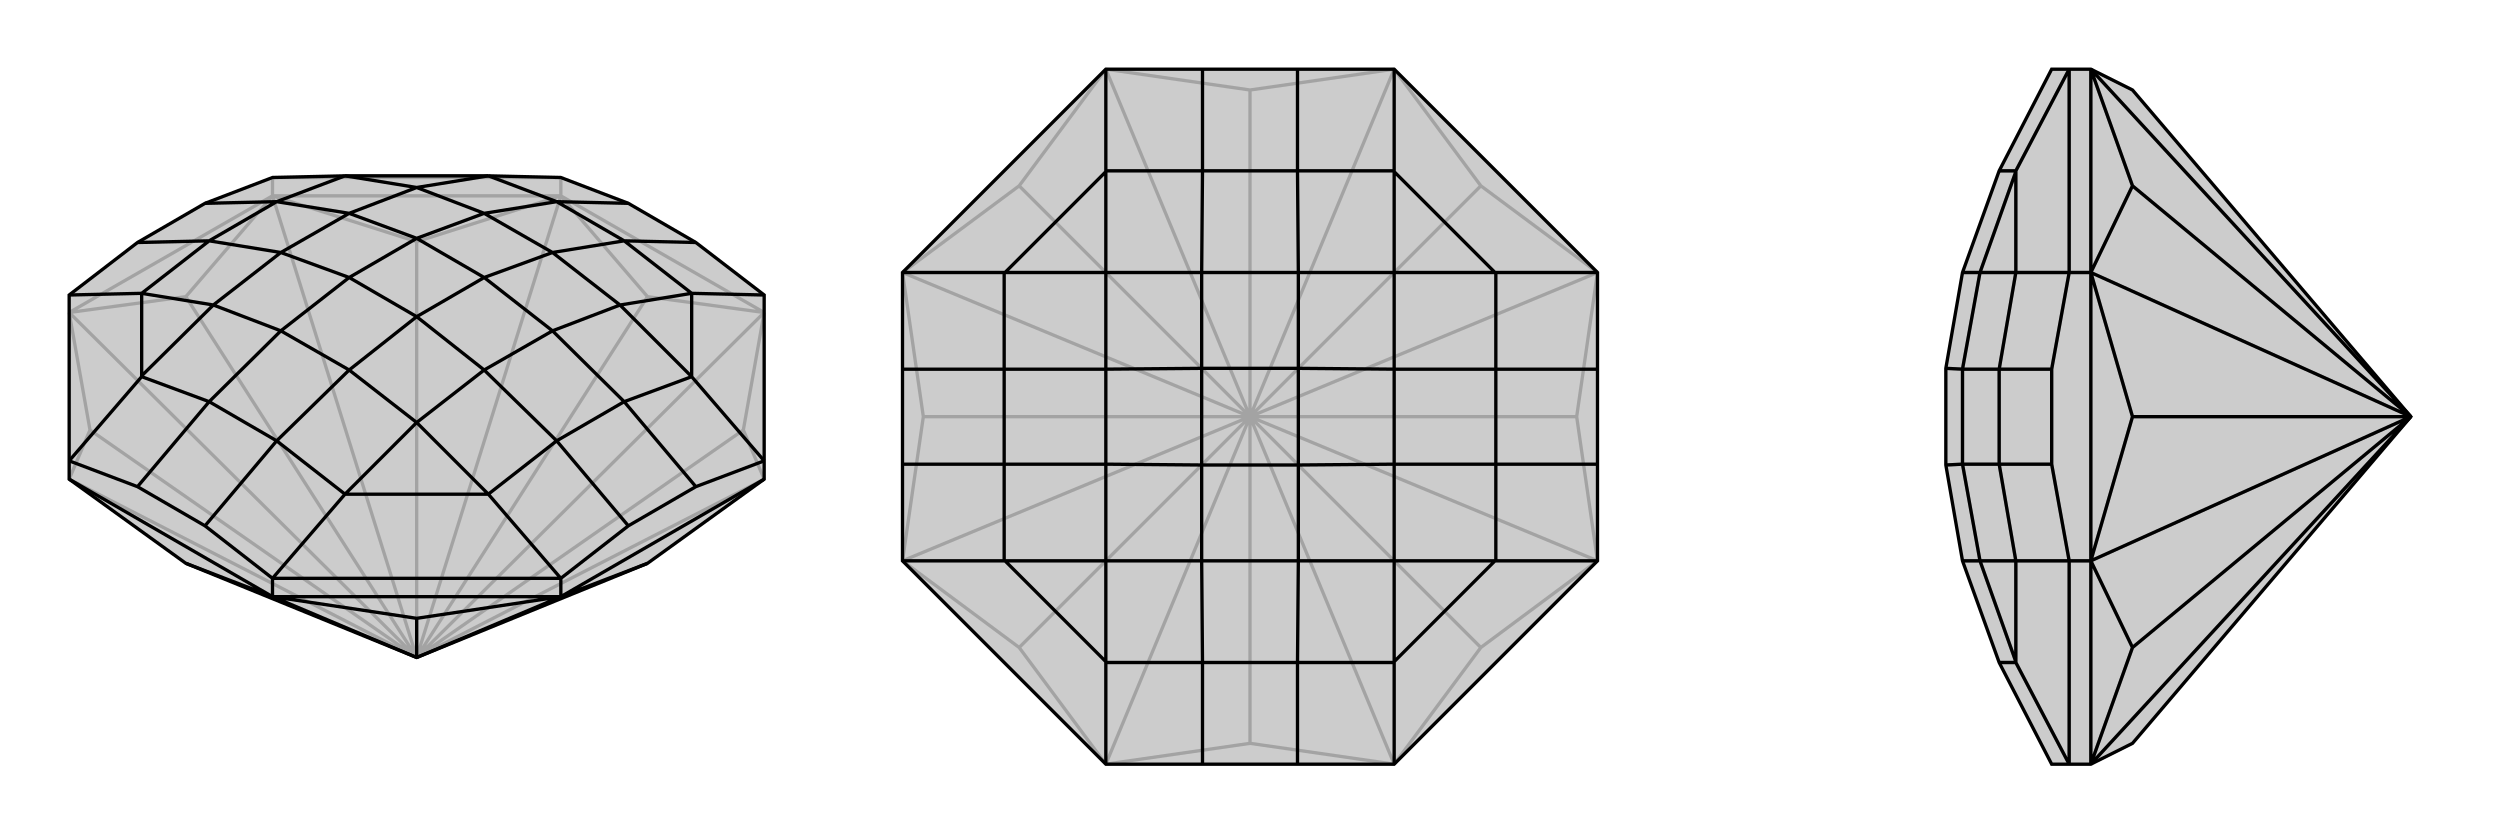 <svg xmlns="http://www.w3.org/2000/svg" viewBox="0 0 3000 1000">
    <g stroke="currentColor" stroke-width="4" fill="none" transform="translate(0 -32)">
        <path fill="currentColor" stroke="none" fill-opacity=".2" d="M223,708L83,607L83,585L83,386L165,323L246,276L327,245L414,243L414,243L586,243L586,243L673,245L754,276L835,323L917,386L917,585L917,607L777,708L500,821z" />
<path stroke-opacity=".2" d="M777,388L673,267M777,388L917,407M777,388L500,821M108,548L83,607M500,821L83,607M500,322L673,267M500,821L673,267M892,548L917,407M500,821L917,407M108,548L83,407M500,821L108,548M500,322L327,267M500,821L500,322M892,548L917,607M500,821L892,548M223,388L83,407M500,821L83,407M223,388L327,267M500,821L327,267M500,821L223,388M500,821L917,607M673,267L917,407M673,267L327,267M673,267L673,245M83,407L327,267M327,267L327,245M673,245L327,245" />
<path d="M223,708L83,607L83,585L83,386L165,323L246,276L327,245L414,243L414,243L586,243L586,243L673,245L754,276L835,323L917,386L917,585L917,607L777,708L500,821z" />
<path d="M223,708L327,748M500,774L327,748M500,821L327,748M500,774L673,748M500,821L500,774M777,708L673,748M500,821L673,748M83,607L327,748M327,748L673,748M327,748L327,726M917,607L673,748M673,748L673,726M327,726L673,726M917,386L830,384M327,726L246,663M327,726L414,625M83,585L165,616M83,585L170,484M835,323L749,321M754,276L668,274M246,663L165,616M246,663L332,561M165,616L251,514M830,384L830,484M414,625L586,625M170,483L170,384M830,384L830,384M830,384L749,321M830,384L744,398M414,625L414,625M414,625L332,561M414,625L500,539M170,484L170,483M170,484L251,514M170,483L256,398M586,243L668,274M586,243L500,257M749,321L668,274M749,321L663,335M668,274L581,288M332,561L251,514M332,561L419,476M251,514L337,429M663,335L744,398M419,476L500,539M337,429L256,398M581,288L500,257M663,335L581,288M663,335L581,365M581,288L500,318M419,476L337,429M419,476L500,412M337,429L419,365M581,365L500,318M500,412L419,365M917,585L835,616M917,585L830,484M673,726L754,663M673,726L586,625M83,386L170,384M835,616L754,663M835,616L749,514M754,663L668,561M165,323L251,321M246,276L332,274M830,484L830,484M830,484L744,398M744,398L663,429M830,484L749,514M586,625L586,625M586,625L500,539M500,539L581,476M586,625L668,561M170,384L170,384M170,384L256,398M256,398L337,335M170,384L251,321M414,243L500,257M500,257L419,288M414,243L332,274M749,514L668,561M749,514L663,429M668,561L581,476M251,321L332,274M251,321L337,335M332,274L419,288M581,365L663,429M500,412L581,476M581,365L500,412M663,429L581,476M419,365L337,335M500,318L419,288M500,318L419,365M337,335L419,288" />
    </g>
    <g stroke="currentColor" stroke-width="4" fill="none" transform="translate(1000 0)">
        <path fill="currentColor" stroke="none" fill-opacity=".2" d="M557,83L443,83L327,83L83,327L83,443L83,557L83,673L327,917L443,917L557,917L673,917L917,673L917,557L917,443L917,327L673,83z" />
<path stroke-opacity=".2" d="M500,892L327,917M500,108L327,83M500,108L673,83M500,108L500,500M500,892L673,917M500,500L500,892M223,777L327,917M500,500L327,917M223,223L327,83M500,500L327,83M777,223L673,83M500,500L673,83M777,777L673,917M500,500L673,917M223,777L83,673M500,500L223,777M223,223L83,327M500,500L223,223M777,223L917,327M500,500L777,223M777,777L917,673M500,500L777,777M108,500L83,673M500,500L83,673M108,500L83,327M500,500L83,327M500,500L108,500M892,500L917,327M500,500L917,327M892,500L917,673M500,500L917,673M500,500L892,500" />
<path d="M557,83L443,83L327,83L83,327L83,443L83,557L83,673L327,917L443,917L557,917L673,917L917,673L917,557L917,443L917,327L673,83z" />
<path d="M673,83L673,205M673,917L673,795M327,917L327,795M327,83L327,205M557,83L557,205M443,83L443,205M557,917L557,795M443,917L443,795M673,206L794,327M673,794L794,673M327,794L206,673M327,206L206,327M673,205L673,206M673,205L557,205M673,206L673,327M673,795L673,794M673,795L557,795M673,794L673,673M327,795L327,794M327,795L443,795M327,794L327,673M327,205L327,206M327,205L443,205M327,206L327,327M557,205L443,205M557,205L558,327M443,205L442,327M557,795L443,795M557,795L558,673M443,795L442,673M558,327L673,327M558,673L673,673M442,673L327,673M442,327L327,327M558,327L442,327M558,327L558,442M442,327L442,442M558,673L442,673M558,673L558,558M442,673L442,558M558,442L442,442M558,558L442,558M917,327L795,327M917,673L795,673M83,673L205,673M83,327L205,327M917,443L795,443M917,557L795,557M83,557L205,557M83,443L205,443M794,327L795,327M794,327L673,327M673,327L673,443M795,327L795,443M794,673L795,673M794,673L673,673M673,673L673,557M795,673L795,557M206,673L205,673M206,673L327,673M327,673L327,557M205,673L205,557M206,327L205,327M206,327L327,327M327,327L327,443M205,327L205,443M795,443L795,557M795,443L673,443M795,557L673,557M205,557L205,443M205,557L327,557M205,443L327,443M558,442L673,443M558,558L673,557M558,442L558,558M673,443L673,557M442,558L327,557M442,442L327,443M442,442L442,558M327,557L327,443" />
    </g>
    <g stroke="currentColor" stroke-width="4" fill="none" transform="translate(2000 0)">
        <path fill="currentColor" stroke="none" fill-opacity=".2" d="M893,500L559,892L509,917L483,917L462,917L399,795L355,673L335,558L335,442L355,327L399,205L462,83L483,83L509,83L559,108z" />
<path stroke-opacity=".2" d="M559,777L509,917M893,500L509,917M559,223L509,83M893,500L509,83M559,777L509,673M893,500L559,777M559,223L509,327M893,500L559,223M559,500L509,673M893,500L509,673M559,500L509,327M893,500L509,327M893,500L559,500M509,917L509,673M509,83L509,327M509,673L509,327M509,673L483,673M509,327L483,327M483,917L483,673M483,83L483,327M483,917L419,795M483,83L419,205M419,794L419,673M419,206L419,327M419,795L419,794M419,795L399,795M419,794L376,673M419,205L419,206M419,205L399,205M419,206L376,327M355,673L376,673M355,327L376,327M483,673L462,557M483,673L419,673M483,327L462,443M483,327L419,327M462,557L462,443M462,557L399,557M462,443L399,443M419,673L419,673M419,673L376,673M376,673L355,557M419,673L399,557M419,327L419,327M419,327L376,327M376,327L355,443M419,327L399,443M399,557L399,443M399,557L355,557M399,443L355,443M335,558L355,557M335,442L355,443M355,557L355,443" />
<path d="M893,500L559,892L509,917L483,917L462,917L399,795L355,673L335,558L335,442L355,327L399,205L462,83L483,83L509,83L559,108z" />
<path d="M559,223L509,83M893,500L509,83M559,777L509,917M893,500L509,917M559,223L509,327M893,500L559,223M559,777L509,673M893,500L559,777M559,500L509,327M893,500L509,327M559,500L509,673M893,500L509,673M893,500L559,500M509,83L509,327M509,917L509,673M509,327L509,673M509,327L483,327M509,673L483,673M483,83L483,327M483,917L483,673M483,83L419,205M483,917L419,795M419,206L419,327M419,794L419,673M419,205L419,206M419,205L399,205M419,206L376,327M419,795L419,794M419,795L399,795M419,794L376,673M355,327L376,327M355,673L376,673M483,327L462,443M483,327L419,327M483,673L462,557M483,673L419,673M462,443L462,557M462,443L399,443M462,557L399,557M419,327L419,327M419,327L376,327M376,327L355,443M419,327L399,443M419,673L419,673M419,673L376,673M376,673L355,557M419,673L399,557M399,443L399,557M399,443L355,443M399,557L355,557M335,442L355,443M335,558L355,557M355,443L355,557" />
    </g>
</svg>